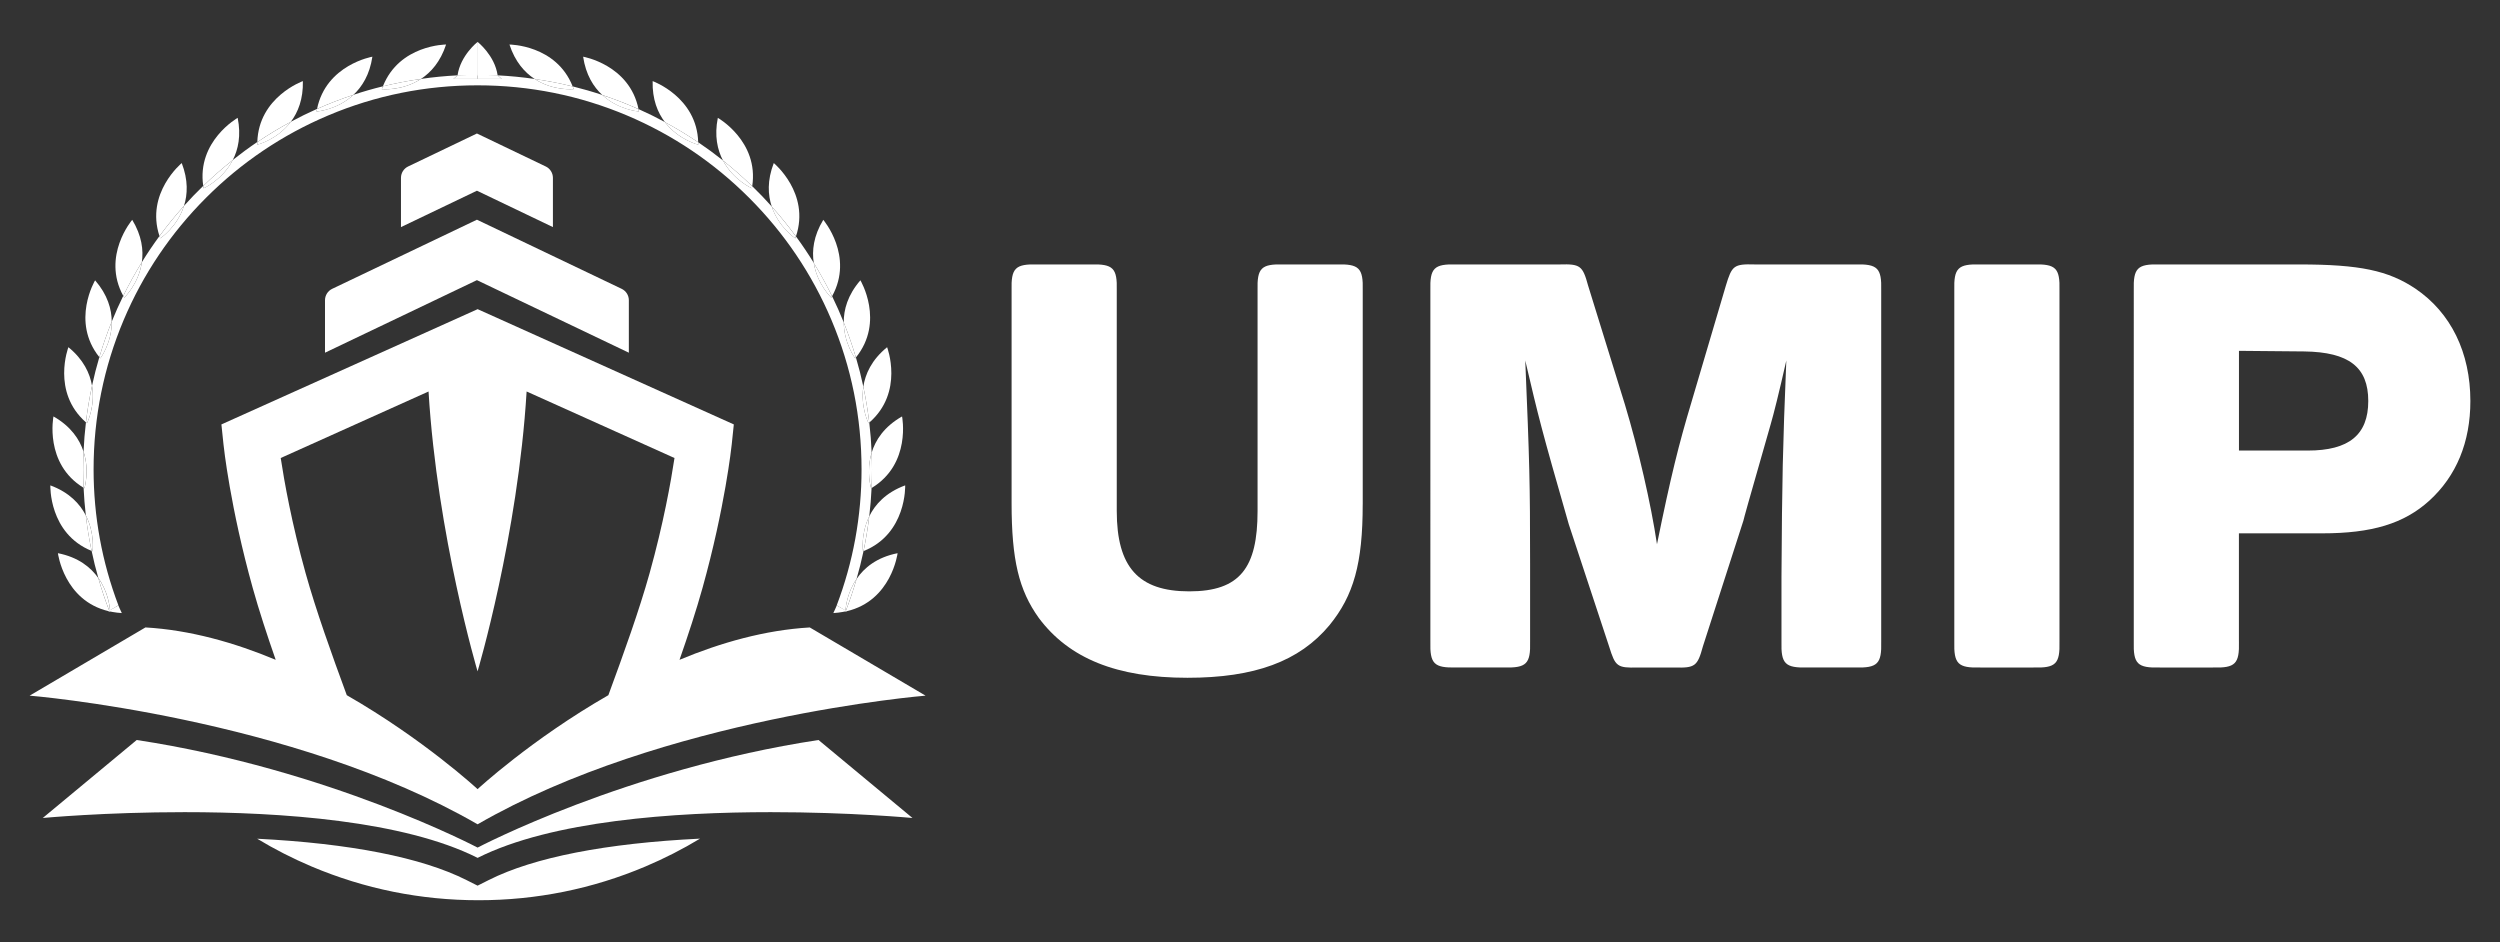 <?xml version="1.0" encoding="UTF-8"?>
<svg id="Layer_1" xmlns="http://www.w3.org/2000/svg" version="1.1" viewBox="0 0 1080 407">
  <rect x="0" y="0" width="1080" height="407" fill="#333333" stroke="none"/>
  <!-- Generator: Adobe Illustrator 29.5.1, SVG Export Plug-In . SVG Version: 2.1.0 Build 141)  -->
  <defs>
    <style>
      .st0 {
        fill: #fff;
      }
    </style>
  </defs>
  <g>
    <path class="st0" d="M588.69,217.88c0,25.58-3.92,39.42-14.36,52.21-13.05,15.66-32.37,22.71-61.35,22.71-30.54,0-51.17-8.35-64.22-25.85-8.61-12.01-11.75-25.06-11.75-49.6v-91.89c-.26-9.66,1.57-11.49,11.23-11.22h22.97c9.66-.26,11.49,1.56,11.23,11.22v95.29c0,24.28,9.4,34.72,31.33,34.72s29.5-10.18,29.5-34.72v-95.29c-.26-9.66,1.57-11.49,11.23-11.22h22.97c9.66-.26,11.49,1.56,11.23,11.22v92.41Z"/>
    <path class="st0" d="M769.6,249.2c.26-42.81.52-54.82,2.09-93.46-3.13,13.84-5.48,23.23-6.79,27.67-10.7,37.33-11.23,39.42-11.75,41.51l-17.49,54.3c-2.35,8.61-3.39,9.4-12.27,9.14h-15.92c-8.88.26-9.66-.52-12.27-8.88l-17.49-53c-12.01-41.77-13.05-46.21-18.8-70.75,1.83,43.86,2.09,52.47,2.09,87.71v33.68c.26,9.66-1.57,11.49-11.23,11.22h-20.62c-9.66.26-11.49-1.57-11.23-11.22V125.46c-.26-9.66,1.57-11.49,11.23-11.22h44.64c8.88-.26,9.92.52,12.27,9.14l15.92,51.43c5.74,19.06,11.23,42.81,13.84,60.3,6-29.5,9.4-43.07,14.88-61.35l14.88-50.38c2.61-8.62,3.39-9.4,12.53-9.14h43.34c9.66-.26,11.49,1.56,11.23,11.22v151.67c.26,9.66-1.57,11.49-11.23,11.22h-20.62c-9.66.26-11.49-1.57-11.23-11.22v-27.93Z"/>
    <path class="st0" d="M889.69,277.14c.26,9.66-1.57,11.49-11.23,11.22h-22.97c-9.66.26-11.49-1.57-11.23-11.22V125.46c-.26-9.66,1.57-11.49,11.23-11.22h22.97c9.66-.26,11.49,1.56,11.23,11.22v151.67Z"/>
    <path class="st0" d="M967.22,277.14c.26,9.66-1.57,11.49-11.23,11.22h-22.97c-9.66.26-11.49-1.57-11.23-11.22V125.46c-.26-9.66,1.57-11.49,11.23-11.22h60.3c26.11,0,38.38,2.61,50.12,10.44,15.4,10.44,23.76,27.67,23.76,48.55,0,17.75-6,32.37-17.75,43.07-10.96,9.92-24.8,14.1-46.21,14.1h-36.03v46.73ZM967.22,194.64h29.76c17.75,0,26.11-6.79,26.11-21.41s-8.35-21.14-27.67-21.41l-28.19-.26v43.07Z"/>
  </g>
  <g>
    <path class="st0" d="M206.31,382.6l-4.83-2.43c-19.37-9.75-50.28-15.82-90.38-17.84,7.53,4.55,15.39,8.56,23.57,12.02,22.83,9.65,47.07,14.55,72.05,14.55s49.23-4.9,72.05-14.55c8.2-3.47,16.1-7.5,23.65-12.06-40.54,1.98-71.77,8.06-91.28,17.89l-4.83,2.43Z"/>
    <path class="st0" d="M235.74,71.91l-29.71-14.24-29.71,14.24c-1.9.91-3.1,2.82-3.1,4.93v21.27l32.82-15.72,32.82,15.72v-21.27c0-2.1-1.21-4.02-3.1-4.93Z"/>
    <path class="st0" d="M268.55,124.77l-62.52-29.86-62.52,29.86c-1.9.91-3.11,2.83-3.11,4.93v22.67l65.63-31.35,65.63,31.35v-22.67c0-2.11-1.21-4.02-3.11-4.93Z"/>
    <path class="st0" d="M353.58,319.68c-83.07,12.63-147.26,46.48-147.26,46.48,0,0-64.19-33.85-147.26-46.48l-40.59,33.69s26.65-2.52,61.23-2.52c41.6,0,94.67,3.65,126.63,19.75,31.96-16.09,85.03-19.75,126.63-19.75,34.58,0,61.23,2.52,61.23,2.52l-40.59-33.69Z"/>
    <path class="st0" d="M349.8,271.06c-19.31,1.12-38.49,6.57-56.25,13.98,3.75-10.73,7.19-21.22,9.93-31.03,9.74-34.92,12.52-61.03,12.64-62.13l.89-8.53-110.67-49.79-110.69,49.79.89,8.53c.11,1.09,2.9,27.2,12.64,62.12,2.71,9.71,6.18,20.3,9.92,31.04-17.76-7.41-36.95-12.87-56.27-13.99l-50.03,29.47s113.28,9.26,193.52,55.58c80.24-46.32,193.52-55.58,193.52-55.58l-50.03-29.47ZM149.81,300.32c-6.57-17.83-13.33-36.73-17.78-52.68-6.01-21.53-9.24-39.73-10.76-49.78l63.86-28.73c3.79,62.44,21.18,120.89,21.18,120.89,0,0,17.4-58.45,21.19-120.9l63.88,28.74c-1.52,10.06-4.75,28.25-10.76,49.78-4.48,16.04-11.1,34.45-17.81,52.68-33.38,19.16-56.5,40.59-56.5,40.59,0,0-23.12-21.43-56.5-40.59Z"/>
    <g>
      <g>
        <g>
          <path class="st0" d="M51.16,261.53c-7.11-18.74-10.73-38.49-10.73-58.79,0-22.4,4.39-44.12,13.03-64.57,8.35-19.75,20.32-37.49,35.55-52.73,15.24-15.24,32.98-27.2,52.73-35.55,20.45-8.65,42.17-13.03,64.57-13.03s44.12,4.39,64.57,13.03c19.75,8.35,37.49,20.32,52.73,35.55,15.24,15.24,27.2,32.98,35.55,52.73,8.65,20.45,13.03,42.17,13.03,64.57,0,20.3-3.61,40.04-10.73,58.79l3.78,2.23c.12-1.64.81-7.8,4.8-13.66,1.14-3.95,2.15-7.97,3.01-12.03-.08.03-.16.07-.24.1,0,0-1.03-7.45,2.71-15.1.48-4.04.82-8.12,1.01-12.25-.07.04-.14.09-.21.13,0,0-2.23-7.22.24-15.39-.18-4.38-.53-8.71-1.03-13-.1.09-.21.18-.31.27,0,0-3.55-7.04-2.25-15.77-.91-4.28-1.98-8.49-3.21-12.64-.11.13-.21.26-.32.4,0,0-4.84-6.5-4.93-15.52-1.55-3.85-3.23-7.64-5.04-11.35-.12.21-.23.42-.36.63,0,0-6.1-5.82-7.55-15-2.42-3.93-4.99-7.75-7.71-11.46-.09.28-.19.55-.29.83,0,0-7.18-4.77-10.17-13.74-2.7-3.02-5.51-5.95-8.42-8.77-.04.3-.09.59-.15.89,0,0-8.02-3.52-12.48-12-3.47-2.76-7.04-5.39-10.72-7.88,0,.35.03.69.02,1.05,0,0-8.55-2.11-14.39-9.76-3.73-2.02-7.54-3.89-11.42-5.63.07.35.15.69.21,1.05,0,0-8.78-.61-15.84-7.13-4.2-1.4-8.47-2.63-12.8-3.71.15.39.31.78.45,1.19,0,0-8.8.88-16.88-4.4-5.26-.76-10.59-1.29-15.99-1.56,1.07,1,1.78,1.53,1.78,1.53h-10.44c0-.53,0-1.12,0-1.75h0c0,.63,0,1.22,0,1.75h-10.44s.72-.52,1.78-1.53c-5.34.27-10.61.79-15.8,1.54-8.09,5.31-16.92,4.43-16.92,4.43.15-.42.31-.82.47-1.23-4.31,1.06-8.55,2.28-12.73,3.67-7.08,6.6-15.93,7.21-15.93,7.21.06-.38.15-.75.22-1.13-3.85,1.72-7.63,3.57-11.33,5.56-5.84,7.77-14.51,9.9-14.51,9.9,0-.39.01-.77.03-1.16-3.64,2.45-7.17,5.05-10.6,7.77-4.43,8.64-12.59,12.22-12.59,12.22-.06-.35-.12-.69-.17-1.03-2.87,2.78-5.64,5.65-8.31,8.63-2.92,9.15-10.25,14.02-10.25,14.02-.12-.33-.23-.66-.34-.98-2.68,3.65-5.22,7.41-7.61,11.28-1.36,9.37-7.6,15.33-7.6,15.33-.15-.26-.3-.52-.44-.78-1.78,3.63-3.44,7.34-4.96,11.11.05,9.21-4.93,15.9-4.93,15.9-.15-.18-.29-.36-.44-.54-1.2,4.06-2.26,8.18-3.16,12.36,1.49,8.92-2.18,16.19-2.18,16.19-.16-.13-.3-.26-.45-.4-.5,4.18-.84,8.4-1.03,12.67,2.7,8.36.38,15.84.38,15.84-.13-.08-.25-.16-.37-.24.19,4.02.51,8,.97,11.94,3.98,7.79,2.91,15.51,2.91,15.51-.14-.06-.27-.12-.42-.18.83,3.96,1.8,7.87,2.91,11.72,4.15,5.87,4.92,12.14,5.06,13.96l3.63-2.14Z"/>
          <path class="st0" d="M42.47,249.71c-3.27-4.62-8.63-9-17.45-10.73,0,0,2.56,20.46,21.89,25.05l.29-.17c-1.78-4.62-3.36-9.34-4.74-14.15Z"/>
          <path class="st0" d="M47.53,263.67c-.14-1.82-.91-8.09-5.06-13.96,1.38,4.81,2.96,9.53,4.74,14.15l.32-.19Z"/>
          <path class="st0" d="M21.75,209.68s-.74,20.76,17.82,28.31c-1.06-5.03-1.89-10.15-2.5-15.33-2.53-4.96-7.11-9.94-15.32-12.98Z"/>
          <path class="st0" d="M37.07,222.66c.6,5.19,1.44,10.3,2.5,15.33.14.06.27.12.42.18,0,0,1.07-7.72-2.91-15.51Z"/>
          <path class="st0" d="M36.09,195.12c-1.71-5.28-5.42-10.91-12.99-15.22,0,0-4.1,20.38,13.01,30.83-.12-2.64-.19-5.3-.19-7.97s.07-5.1.18-7.63Z"/>
          <path class="st0" d="M36.09,195.12c-.11,2.53-.18,5.07-.18,7.63s.07,5.33.19,7.97c.13.08.24.16.37.24,0,0,2.32-7.49-.38-15.84Z"/>
          <path class="st0" d="M29.55,149.99s-7.4,19.31,7.57,32.46c.63-5.34,1.52-10.61,2.63-15.79-.9-5.36-3.66-11.33-10.2-16.67Z"/>
          <path class="st0" d="M39.76,166.65c-1.12,5.18-2,10.45-2.63,15.79.15.13.3.27.45.4,0,0,3.67-7.27,2.18-16.19Z"/>
          <path class="st0" d="M41.09,121.09s-10.57,17.7,1.82,33.21c1.55-5.23,3.34-10.36,5.36-15.36-.03-5.36-1.77-11.59-7.19-17.84Z"/>
          <path class="st0" d="M48.28,138.93c-2.02,5.01-3.82,10.13-5.36,15.36.14.18.29.36.44.54,0,0,4.98-6.69,4.93-15.9Z"/>
          <path class="st0" d="M57.12,94.96s-13.31,15.57-3.88,32.86c2.45-4.99,5.13-9.85,8.04-14.55.75-5.2,0-11.45-4.16-18.31Z"/>
          <path class="st0" d="M61.28,113.27c-2.91,4.7-5.59,9.56-8.04,14.55.14.26.29.52.44.78,0,0,6.25-5.96,7.6-15.33Z"/>
          <path class="st0" d="M78.51,70.45s-15.75,12.93-9.62,31.54c3.32-4.52,6.86-8.87,10.59-13.04,1.58-4.95,1.87-11.14-.97-18.5Z"/>
          <path class="st0" d="M79.49,88.95c-3.74,4.17-7.28,8.52-10.59,13.04.11.33.22.65.34.98,0,0,7.33-4.86,10.25-14.02Z"/>
          <path class="st0" d="M102.68,50.91s-17.73,10.04-14.88,29.42c4.06-3.94,8.32-7.67,12.76-11.19,2.35-4.58,3.65-10.58,2.12-18.23Z"/>
          <path class="st0" d="M100.56,69.14c-4.44,3.52-8.69,7.25-12.76,11.19.05.34.11.68.17,1.03,0,0,8.16-3.58,12.59-12.22Z"/>
          <path class="st0" d="M130.84,35.04s-19.1,6.84-19.68,26.33c4.67-3.15,9.5-6.07,14.48-8.75,3.09-4.11,5.39-9.8,5.2-17.58Z"/>
          <path class="st0" d="M125.64,52.63c-4.98,2.68-9.81,5.6-14.48,8.75-.01.38-.03.76-.03,1.16,0,0,8.66-2.14,14.51-9.9Z"/>
          <path class="st0" d="M160.87,24.49s-19.99,3.46-23.91,22.57c5.11-2.28,10.35-4.31,15.71-6.09,3.78-3.52,7.05-8.74,8.2-16.48Z"/>
          <path class="st0" d="M152.68,40.97c-5.36,1.78-10.6,3.81-15.71,6.09-.08.37-.16.74-.22,1.13,0,0,8.85-.62,15.93-7.21Z"/>
          <path class="st0" d="M192.71,19.23s-20.18.05-27.3,18.07c5.39-1.33,10.88-2.4,16.45-3.2,4.31-2.83,8.42-7.43,10.85-14.87Z"/>
          <path class="st0" d="M181.85,34.1c-5.58.8-11.06,1.87-16.45,3.2-.16.4-.32.81-.47,1.23,0,0,8.83.88,16.92-4.43Z"/>
          <path class="st0" d="M206.32,32.35c0-3.64,0-8.85,0-14.25-1.77,7.15-6.18,12.12-8.66,14.46,2.87-.14,5.75-.22,8.66-.22,0,0,0,0,0,0Z"/>
          <path class="st0" d="M206.32,34.09c0-.53,0-1.12,0-1.75,0,0,0,0,0,0-2.9,0-5.79.07-8.66.22-1.07,1-1.78,1.53-1.78,1.53h10.44Z"/>
          <path class="st0" d="M206.32,18.1c0,5.4,0,10.6,0,14.25,2.9,0,5.79.07,8.66.22-2.49-2.34-6.89-7.31-8.66-14.46Z"/>
          <path class="st0" d="M216.76,34.09s-.72-.52-1.78-1.53c-2.87-.14-5.76-.22-8.66-.22,0,.63,0,1.22,0,1.75h10.44Z"/>
          <path class="st0" d="M365.75,264.06c19.43-4.54,22.01-25.08,22.01-25.08-9.06,1.78-14.48,6.35-17.72,11.12-1.35,4.67-2.89,9.26-4.62,13.76l.34.2Z"/>
          <path class="st0" d="M365.41,263.86c1.73-4.5,3.27-9.09,4.62-13.76-3.99,5.86-4.68,12.02-4.8,13.66l.17.1Z"/>
          <path class="st0" d="M391.03,209.68c-8.43,3.12-13.04,8.3-15.52,13.39-.6,5.07-1.43,10.07-2.46,15,18.74-7.49,17.99-28.38,17.99-28.38Z"/>
          <path class="st0" d="M372.8,238.17c.08-.03.16-.07.24-.1,1.04-4.92,1.86-9.93,2.46-15-3.74,7.65-2.71,15.1-2.71,15.1Z"/>
          <path class="st0" d="M376.52,210.83c17.29-10.42,13.17-30.93,13.17-30.93-7.79,4.43-11.5,10.26-13.14,15.67.1,2.38.16,4.77.16,7.18,0,2.71-.07,5.4-.19,8.08Z"/>
          <path class="st0" d="M376.31,210.96c.07-.04.14-.09.21-.13.13-2.68.19-5.37.19-8.08,0-2.41-.06-4.8-.16-7.18-2.48,8.17-.24,15.39-.24,15.39Z"/>
          <path class="st0" d="M383.23,149.99c-6.72,5.48-9.45,11.62-10.27,17.09,1.08,5.08,1.94,10.25,2.56,15.49,15.16-13.15,7.71-32.58,7.71-32.58Z"/>
          <path class="st0" d="M375.21,182.84c.11-.09.21-.18.31-.27-.62-5.24-1.47-10.41-2.56-15.49-1.31,8.73,2.25,15.77,2.25,15.77Z"/>
          <path class="st0" d="M371.69,121.09c-5.55,6.41-7.24,12.78-7.19,18.23,1.98,4.93,3.73,9.98,5.25,15.12,12.58-15.54,1.94-33.35,1.94-33.35Z"/>
          <path class="st0" d="M369.75,154.44c-1.52-5.15-3.27-10.19-5.25-15.12.08,9.02,4.93,15.52,4.93,15.52.11-.13.21-.26.32-.4Z"/>
          <path class="st0" d="M355.66,94.96c-4.25,7.01-4.95,13.38-4.11,18.65,2.86,4.65,5.5,9.44,7.91,14.37,9.59-17.36-3.8-33.01-3.8-33.01Z"/>
          <path class="st0" d="M359.1,128.6c.12-.21.24-.42.36-.63-2.41-4.93-5.05-9.72-7.91-14.37,1.45,9.18,7.55,15,7.55,15Z"/>
          <path class="st0" d="M334.27,70.45c-2.9,7.5-2.54,13.79-.88,18.78,3.69,4.13,7.18,8.43,10.46,12.91,6.26-18.69-9.57-31.69-9.57-31.69Z"/>
          <path class="st0" d="M343.55,102.97c.1-.28.2-.56.29-.83-3.28-4.47-6.77-8.78-10.46-12.91,2.98,8.97,10.17,13.74,10.17,13.74Z"/>
          <path class="st0" d="M310.1,50.91c-1.55,7.77-.18,13.84,2.24,18.45,4.39,3.49,8.6,7.2,12.62,11.11,2.95-19.47-14.86-29.56-14.86-29.56Z"/>
          <path class="st0" d="M324.82,81.36c.05-.3.1-.6.15-.89-4.02-3.9-8.23-7.61-12.62-11.11,4.45,8.48,12.48,12,12.48,12Z"/>
          <path class="st0" d="M281.94,35.04c-.2,7.88,2.16,13.6,5.31,17.73,4.94,2.67,9.74,5.58,14.37,8.71-.52-19.57-19.68-26.44-19.68-26.44Z"/>
          <path class="st0" d="M301.65,62.53c0-.36-.01-.7-.02-1.05-4.63-3.13-9.43-6.04-14.37-8.71,5.84,7.65,14.39,9.76,14.39,9.76Z"/>
          <path class="st0" d="M251.91,24.49c1.16,7.8,4.47,13.04,8.29,16.56,5.33,1.78,10.55,3.81,15.64,6.08-3.88-19.18-23.93-22.64-23.93-22.64Z"/>
          <path class="st0" d="M275.83,47.14c-5.09-2.28-10.3-4.31-15.64-6.08,7.06,6.52,15.84,7.13,15.84,7.13-.06-.36-.14-.7-.21-1.05Z"/>
          <path class="st0" d="M220.08,19.23c2.44,7.46,6.57,12.07,10.9,14.9,5.57.81,11.05,1.88,16.42,3.22-7.11-18.06-27.32-18.11-27.32-18.11Z"/>
          <path class="st0" d="M247.85,38.53c-.14-.41-.3-.8-.45-1.19-5.38-1.33-10.86-2.41-16.42-3.22,8.08,5.28,16.88,4.4,16.88,4.4Z"/>
          <path class="st0" d="M47.21,263.86l-.29.17c.13.03.26.07.4.1-.04-.09-.07-.18-.11-.27Z"/>
          <path class="st0" d="M47.53,263.67l-.32.19c.03.09.07.18.11.27.08.02.16.04.25.06,0,0,0-.18-.03-.52Z"/>
          <path class="st0" d="M365.29,264.18c.16-.03.31-.08.46-.11l-.34-.2c-.04.11-.08.21-.12.31Z"/>
          <path class="st0" d="M365.24,263.76c-.02.27-.02.43-.02.43.03,0,.05-.01.07-.02.04-.1.08-.21.12-.31l-.17-.1Z"/>
        </g>
        <path class="st0" d="M46.72,264s3.16.72,5.9.85c-.85-1.71-1.47-3.31-1.47-3.31l-4.43,2.46Z"/>
        <path class="st0" d="M365.9,264s-3.16.72-5.9.85c.85-1.71,1.47-3.31,1.47-3.31l4.43,2.46Z"/>
      </g>
      <path class="st0" d="M206.32,18.1s-7.42,5.79-8.66,14.46h8.66v-14.46Z"/>
      <path class="st0" d="M206.32,18.1s7.42,5.79,8.66,14.46h-8.66v-14.46Z"/>
    </g>
  </g>
</svg>